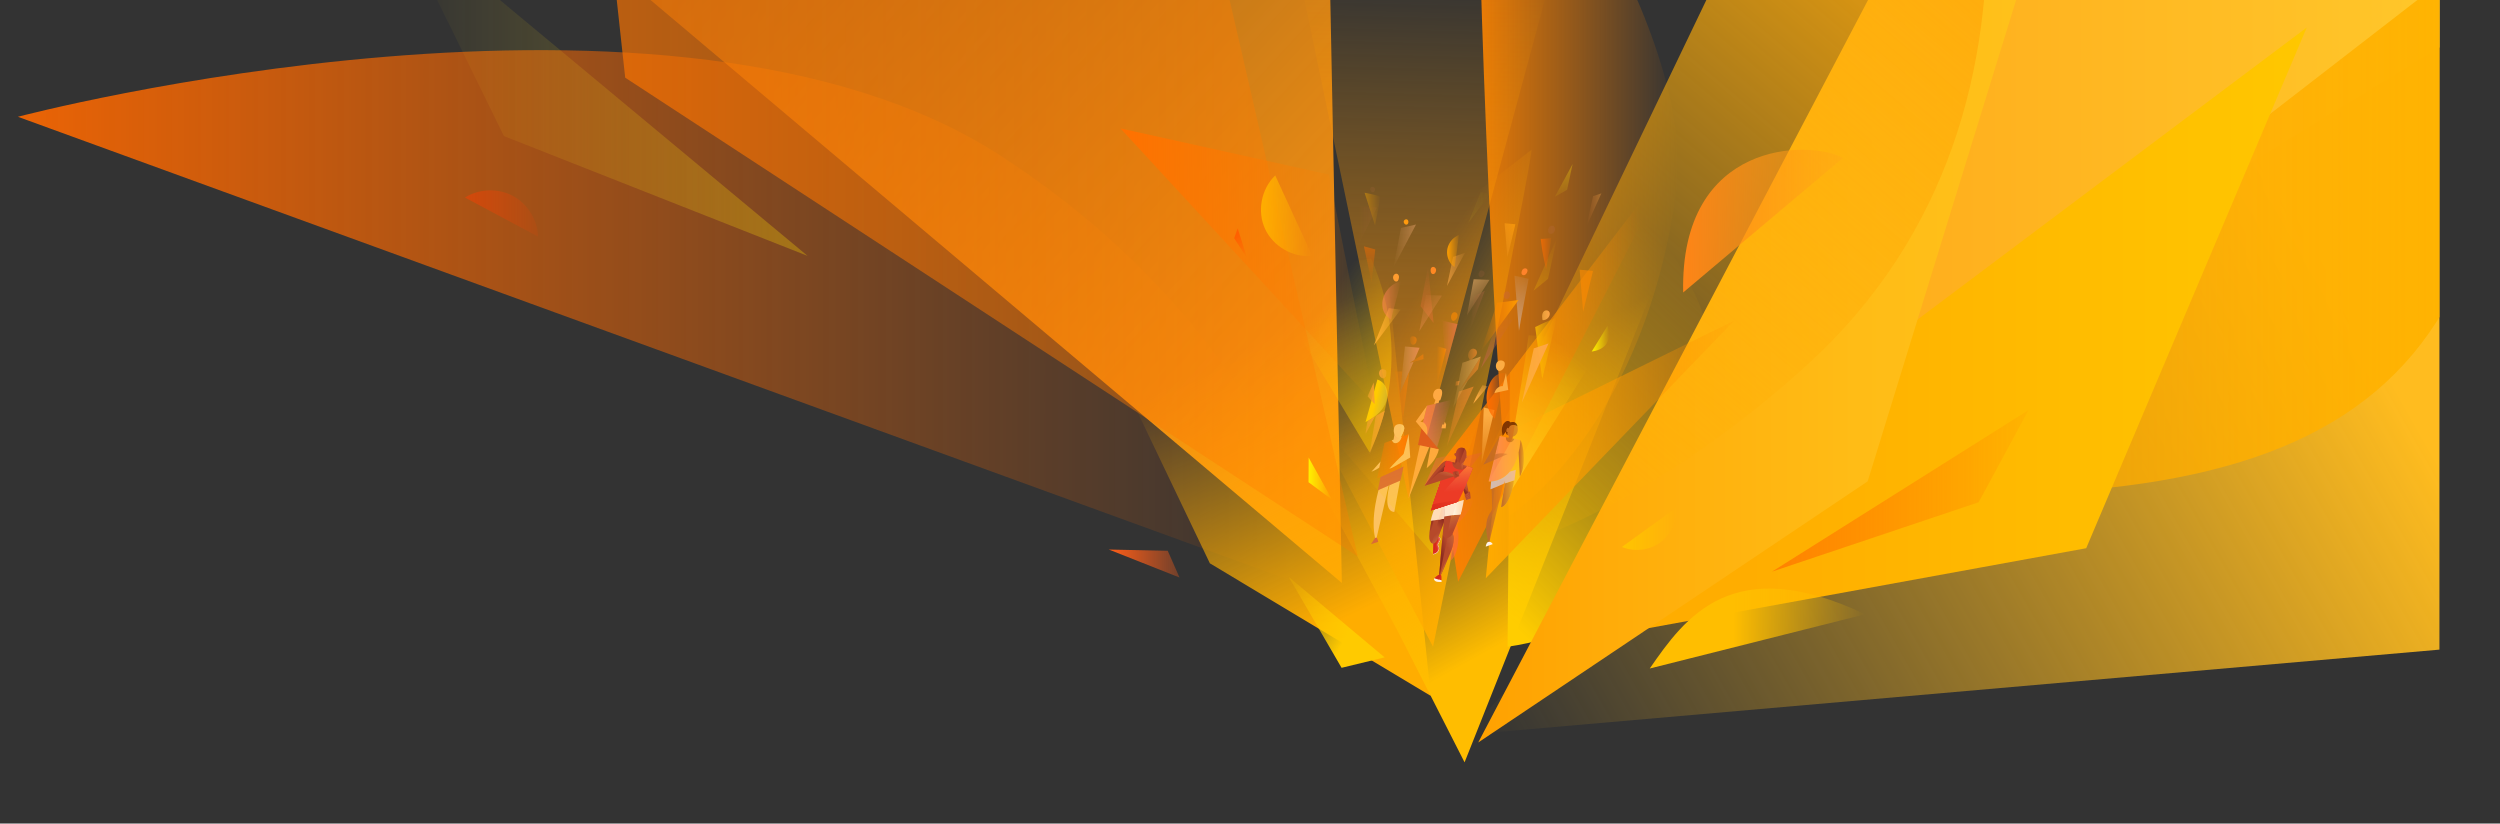<svg stroke-miterlimit="10" style="fill-rule:nonzero;clip-rule:evenodd;stroke-linecap:round;stroke-linejoin:round" viewBox="0 0 6800 2240" xml:space="preserve" xmlns="http://www.w3.org/2000/svg"><rect x="0" y="0" width="6800" height="2240" fill="#333333" stroke="none"/><defs><linearGradient gradientTransform="translate(1301.69 1086.81)" gradientUnits="userSpaceOnUse" id="d" x1="-1778.08" x2="5422.46" y1="-707.02" y2="-707.02"><stop offset="0" stop-color="#ff6d06"/><stop offset=".39" stop-color="#ff8000"/><stop offset=".56" stop-color="#ff8e0c"/><stop offset=".89" stop-color="#ffb22b"/><stop offset="1" stop-color="#ffbf36"/></linearGradient><linearGradient gradientTransform="translate(1301.69 -171.69)" gradientUnits="userSpaceOnUse" id="e" x1="5032.64" x2="2737.51" y1="905.6" y2="2206.81"><stop offset="0" stop-color="#ffbc1f"/><stop offset="1" stop-color="#ffbc1f" stop-opacity="0"/></linearGradient><linearGradient gradientTransform="translate(1301.69 1086.81)" gradientUnits="userSpaceOnUse" id="f" x1="3014.94" x2="5422.46" y1="-1000.02" y2="-1000.02"><stop offset=".23" stop-color="#ffa91a"/><stop offset=".91" stop-color="#ffc529"/><stop offset="1" stop-color="#ffc92b"/></linearGradient><linearGradient gradientTransform="translate(1301.69 1086.81)" gradientUnits="userSpaceOnUse" id="g" x1="3557.92" x2="5517.74" y1="-506.07" y2="-506.07"><stop offset="0" stop-color="#ffa301" stop-opacity=".5"/><stop offset=".39" stop-color="#ffab00" stop-opacity=".7"/><stop offset="1" stop-color="#ffb400"/></linearGradient><linearGradient gradientTransform="translate(1301.69 1086.81)" gradientUnits="userSpaceOnUse" id="h" x1="-1253.03" x2="2312.81" y1="-210.31" y2="-210.31"><stop offset="0" stop-color="#ff6900" stop-opacity=".9"/><stop offset="1" stop-color="#ff6900" stop-opacity="0"/></linearGradient><linearGradient gradientTransform="translate(1301.69 1086.81)" gradientUnits="userSpaceOnUse" id="i" x1="2787.88" x2="168.11" y1="-409.14" y2="-2824.03"><stop offset="0" stop-color="#ff950f"/><stop offset=".99" stop-color="#ff950f" stop-opacity=".1"/></linearGradient><linearGradient gradientTransform="translate(1301.69 1086.81)" gradientUnits="userSpaceOnUse" id="j" x1="2333.38" x2="2774.24" y1="-519.18" y2="393.31"><stop offset=".23" stop-color="#ffb100" stop-opacity="0"/><stop offset="1" stop-color="#ffad00"/></linearGradient><linearGradient gradientTransform="translate(1301.69 1086.81)" gradientUnits="userSpaceOnUse" id="k" x1="2715.47" x2="3262.29" y1="-744.82" y2="-744.82"><stop offset="0" stop-color="#ff8300" stop-opacity=".9"/><stop offset="1" stop-color="#ff8300" stop-opacity="0"/></linearGradient><linearGradient gradientTransform="translate(1301.69 1086.81)" gradientUnits="userSpaceOnUse" id="l" x1="2992.13" x2="4972.63" y1="-177.76" y2="-177.76"><stop offset=".23" stop-color="#ffad00"/><stop offset="1" stop-color="#ffc700"/></linearGradient><linearGradient gradientTransform="translate(1301.69 1086.81)" gradientUnits="userSpaceOnUse" id="m" x1="3220.19" x2="3631.73" y1="-548.56" y2="192.91"><stop offset=".25" stop-color="#ffb500" stop-opacity="0"/><stop offset="1" stop-color="#ffbd00"/></linearGradient><linearGradient gradientTransform="translate(1301.69 1086.81)" gradientUnits="userSpaceOnUse" id="n" x1="2676.64" x2="3398.68" y1="476.71" y2="-256.24"><stop offset="0" stop-color="#ffcd00"/><stop offset="1" stop-color="#ffbe00" stop-opacity="0"/></linearGradient><linearGradient gradientTransform="translate(1301.69 1086.81)" gradientUnits="userSpaceOnUse" id="o" x1="2719.09" x2="4276.46" y1="-229.86" y2="-229.86"><stop offset="0" stop-color="#ffa100"/><stop offset=".23" stop-color="#ffac09"/><stop offset=".66" stop-color="#ffbc16"/><stop offset="1" stop-color="#ffc21b"/></linearGradient><linearGradient gradientTransform="translate(1301.69 1086.81)" gradientUnits="userSpaceOnUse" id="p" x1="226.85" x2="2391.49" y1="-1015.1" y2="-1015.1"><stop offset="0" stop-color="#ff7400" stop-opacity=".69"/><stop offset="1" stop-color="#ff7c00" stop-opacity=".3"/></linearGradient><linearGradient gradientTransform="translate(1301.69 1086.81)" gradientUnits="userSpaceOnUse" id="q" x1="2932.68" x2="2473.35" y1="116.12" y2="-155.23"><stop offset="0" stop-color="#ffae00"/><stop offset="1" stop-color="#ffa400" stop-opacity="0"/></linearGradient><linearGradient gradientTransform="translate(1301.69 1086.81)" gradientUnits="userSpaceOnUse" id="r" x1="2502.02" x2="4018.95" y1="297.51" y2="-1497.31"><stop offset="0" stop-color="#ffb400" stop-opacity="0"/><stop offset=".33" stop-color="#ffb006" stop-opacity=".33"/><stop offset="1" stop-color="#ffaa0d"/></linearGradient><linearGradient gradientTransform="translate(1301.69 1086.81)" gradientUnits="userSpaceOnUse" id="s" x1="2739.61" x2="3415.18" y1="135.74" y2="135.74"><stop offset=".01" stop-color="#fa0"/><stop offset="1" stop-color="#ff8900" stop-opacity=".1"/></linearGradient><linearGradient gradientTransform="translate(1301.69 1086.81)" gradientUnits="userSpaceOnUse" id="t" x1="1745.97" x2="2437.37" y1="-362.64" y2="-362.64"><stop offset="0" stop-color="#ff7100"/><stop offset=".82" stop-color="#ff7d00" stop-opacity=".18"/><stop offset="1" stop-color="#ff8100" stop-opacity="0"/></linearGradient><linearGradient gradientTransform="translate(1301.69 1086.81)" gradientUnits="userSpaceOnUse" id="u" x1="2609.95" x2="3256.35" y1="-83.37" y2="-83.37"><stop offset="0" stop-color="#ff8200"/><stop offset=".85" stop-color="#ff7400" stop-opacity="0"/></linearGradient><linearGradient gradientTransform="translate(1301.69 1086.81)" gradientUnits="userSpaceOnUse" id="v" x1="2540.32" x2="2573.13" y1="86.73" y2="-1160.27"><stop offset="0" stop-color="#ff920b" stop-opacity=".7"/><stop offset=".32" stop-color="#ff9706" stop-opacity=".48"/><stop offset="1" stop-color="#ff9d00" stop-opacity="0"/></linearGradient><linearGradient gradientTransform="translate(1301.69 1086.81)" gradientUnits="userSpaceOnUse" id="w" x1="2758.63" x2="2848.54" y1="-416.03" y2="-459.35"><stop offset="0" stop-color="#ffa834" stop-opacity="0"/><stop offset="1" stop-color="#ff9c00" stop-opacity=".9"/></linearGradient><linearGradient gradientTransform="scale(-1 1) rotate(-22.84 1936.09 65606.63)" gradientUnits="userSpaceOnUse" id="x" x1="21725.7" x2="21714.4" y1="3540.19" y2="3675.58"><stop offset="0" stop-color="#ff7140" stop-opacity="0"/><stop offset="1" stop-color="#ff7140" stop-opacity=".3"/></linearGradient><linearGradient gradientTransform="translate(1301.69 1086.81)" gradientUnits="userSpaceOnUse" id="y" x1="2563.13" x2="2601" y1="-262.6" y2="-222.37"><stop offset="0" stop-color="#e28848" stop-opacity=".1"/><stop offset=".02" stop-color="#e28848" stop-opacity=".11"/><stop offset="1" stop-color="#e28848" stop-opacity=".5"/></linearGradient><linearGradient gradientTransform="translate(1301.69 1086.81)" gradientUnits="userSpaceOnUse" id="z" x1="2533.45" x2="2551.53" y1="-160.52" y2="-160.52"><stop offset="0" stop-color="#e97e0d" stop-opacity=".2"/><stop offset="1" stop-color="#e97e0d" stop-opacity=".8"/></linearGradient><linearGradient gradientTransform="translate(1301.69 1086.81)" gradientUnits="userSpaceOnUse" id="A" x1="2532.79" x2="2570.23" y1="-111.74" y2="-111.74"><stop offset="0" stop-color="#e97e0d" stop-opacity=".2"/><stop offset="1" stop-color="#e97e0d" stop-opacity=".8"/></linearGradient><linearGradient gradientTransform="translate(1301.69 1086.81)" gradientUnits="userSpaceOnUse" id="B" x1="2506.01" x2="2559.63" y1="-80.6" y2="-80.6"><stop offset="0" stop-color="#e0a36a" stop-opacity=".1"/><stop offset="1" stop-color="#e88a4c"/></linearGradient><linearGradient gradientTransform="translate(1301.69 1086.81)" gradientUnits="userSpaceOnUse" id="C" x1="2492.58" x2="2531.54" y1="-11.49" y2="-11.49"><stop offset="0" stop-color="#e97e0d" stop-opacity=".2"/><stop offset="1" stop-color="#e97e0d" stop-opacity=".8"/></linearGradient><linearGradient gradientTransform="translate(1301.69 1086.81)" gradientUnits="userSpaceOnUse" id="D" x1="2858.03" x2="2804.09" y1="-363.16" y2="-203.78"><stop offset="0" stop-color="#d1bbb2" stop-opacity="0"/><stop offset="1" stop-color="#d1bbb2" stop-opacity=".6"/></linearGradient><linearGradient gradientTransform="translate(1301.69 1086.81)" gradientUnits="userSpaceOnUse" id="E" x1="2745.65" x2="2983.62" y1="139.94" y2="-115.49"><stop offset="0" stop-color="#ffc41d"/><stop offset="1" stop-color="#ffc000" stop-opacity="0"/></linearGradient><linearGradient gradientTransform="translate(1301.69 1086.81)" gradientUnits="userSpaceOnUse" id="F" x1="2634.06" x2="2706.75" y1="45.21" y2="45.21"><stop offset="0" stop-color="#e88729" stop-opacity=".3"/><stop offset="1" stop-color="#e88729" stop-opacity=".8"/></linearGradient><linearGradient gradientTransform="translate(1301.69 1086.81)" gradientUnits="userSpaceOnUse" id="G" x1="2669.85" x2="2726.22" y1="-72.62" y2="-72.62"><stop offset="0" stop-color="#e88729" stop-opacity=".3"/><stop offset="1" stop-color="#e88729" stop-opacity=".8"/></linearGradient><linearGradient gradientTransform="translate(1301.69 1086.81)" gradientUnits="userSpaceOnUse" id="H" x1="2691.51" x2="2715.59" y1="-122.37" y2="-122.37"><stop offset="0" stop-color="#e88729" stop-opacity=".3"/><stop offset="1" stop-color="#e88729" stop-opacity=".8"/></linearGradient><linearGradient gradientTransform="translate(1301.69 1086.81)" gradientUnits="userSpaceOnUse" id="I" x1="2656.67" x2="2668.62" y1="-44.47" y2="-44.47"><stop offset="0" stop-color="#e88729" stop-opacity=".3"/><stop offset="1" stop-color="#e88729" stop-opacity=".8"/></linearGradient><linearGradient gradientTransform="translate(1301.69 1086.81)" gradientUnits="userSpaceOnUse" id="J" x1="2650.52" x2="2726.21" y1="-47.33" y2="-47.33"><stop offset="0" stop-color="#ffba5e" stop-opacity=".1"/><stop offset="1" stop-color="#ffba5e" stop-opacity=".6"/></linearGradient><linearGradient gradientTransform="translate(1301.69 1086.81)" gradientUnits="userSpaceOnUse" id="K" x1="2443.98" x2="2529.82" y1="154.43" y2="154.43"><stop offset="0" stop-color="#ff7b00" stop-opacity=".3"/><stop offset="1" stop-color="#ff7b00"/></linearGradient><linearGradient gradientTransform="translate(1301.69 1086.81)" gradientUnits="userSpaceOnUse" id="L" x1="2501.25" x2="2488.12" y1="112.68" y2="91.17"><stop offset=".08" stop-color="#fdc260"/><stop offset=".8" stop-color="#fdb457"/></linearGradient><linearGradient gradientTransform="rotate(9.4 6243.74 10496.3)" gradientUnits="userSpaceOnUse" id="M" x1="2314.72" x2="2342.49" y1="1701.16" y2="1677.18"><stop offset="0" stop-color="#ffce5f" stop-opacity=".9"/><stop offset="1" stop-color="#fdc260"/></linearGradient><linearGradient gradientTransform="translate(1301.69 1086.81)" gradientUnits="userSpaceOnUse" id="N" x1="2477.49" x2="2534.16" y1="140.99" y2="140.99"><stop offset="0" stop-color="#ffce5f" stop-opacity=".9"/><stop offset="1" stop-color="#fdc260"/></linearGradient><linearGradient gradientTransform="translate(1301.69 1086.81)" gradientUnits="userSpaceOnUse" id="O" x1="2564.81" x2="2645.97" y1="65.32" y2="65.32"><stop offset="0" stop-color="#ff7c57" stop-opacity=".8"/><stop offset="1" stop-color="#ff7187" stop-opacity="0"/></linearGradient><linearGradient gradientTransform="translate(1301.69 1086.81)" gradientUnits="userSpaceOnUse" id="P" x1="2767.26" x2="2772.01" y1="-74.02" y2="-201.25"><stop offset="0" stop-color="#c8644c" stop-opacity=".6"/><stop offset="1" stop-color="#c8644c" stop-opacity=".1"/></linearGradient><linearGradient gradientTransform="translate(1301.69 1086.81)" gradientUnits="userSpaceOnUse" id="Q" x1="2726.21" x2="2828.65" y1="-200.66" y2="-200.66"><stop offset="0" stop-color="#ff7c00" stop-opacity="0"/><stop offset="1" stop-color="#ff9c00"/></linearGradient><linearGradient gradientTransform="translate(1301.69 1086.81)" gradientUnits="userSpaceOnUse" id="R" x1="2275.34" x2="2509.09" y1="-220.04" y2="-64.75"><stop offset="0" stop-color="#ffca00" stop-opacity="0"/><stop offset="1" stop-color="#ffca00" stop-opacity=".5"/></linearGradient><linearGradient gradientTransform="translate(1301.69 1086.81)" gradientUnits="userSpaceOnUse" id="S" x1="2605.59" x2="2632.44" y1="-90.75" y2="-90.75"><stop offset="0" stop-color="#ff8a00" stop-opacity="0"/><stop offset="1" stop-color="#ff8a00" stop-opacity=".8"/></linearGradient><linearGradient gradientTransform="translate(1301.69 1086.81)" gradientUnits="userSpaceOnUse" id="T" x1="2620.04" x2="2662.64" y1="-153.54" y2="-153.54"><stop offset="0" stop-color="#f4745a" stop-opacity="0"/><stop offset="1" stop-color="#f4745a" stop-opacity=".6"/></linearGradient><linearGradient gradientTransform="translate(1301.69 1086.81)" gradientUnits="userSpaceOnUse" id="U" x1="2757.07" x2="2741.21" y1="246.89" y2="42.79"><stop offset=".19" stop-color="#fdac42" stop-opacity="0"/><stop offset="1" stop-color="#fdac42"/></linearGradient><linearGradient gradientTransform="translate(1301.69 1086.81)" gradientUnits="userSpaceOnUse" id="V" x1="2741.74" x2="2794.57" y1="-10.03" y2="-10.03"><stop offset="0" stop-color="#ff6d00"/><stop offset="1" stop-color="#ff6d00" stop-opacity=".1"/></linearGradient><linearGradient gradientTransform="translate(1301.69 1086.81)" gradientUnits="userSpaceOnUse" id="W" x1="2740.61" x2="2721.91" y1="-79.6" y2="1.27"><stop offset=".19" stop-color="#fdac42" stop-opacity="0"/><stop offset="1" stop-color="#fdac42"/></linearGradient><linearGradient gradientTransform="translate(1301.69 1086.81)" gradientUnits="userSpaceOnUse" id="X" x1="2782.98" x2="2844.47" y1="92.58" y2="92.58"><stop offset="0" stop-color="#c16a29"/><stop offset="1" stop-color="#c16a29" stop-opacity=".3"/></linearGradient><linearGradient gradientTransform="translate(1301.69 1086.81)" gradientUnits="userSpaceOnUse" id="Y" x1="2828.89" x2="2843.09" y1="159.7" y2="159.7"><stop offset="0" stop-color="#c16a29"/><stop offset="1" stop-color="#c16a29" stop-opacity=".3"/></linearGradient><linearGradient gradientTransform="translate(1301.69 1086.81)" gradientUnits="userSpaceOnUse" id="Z" x1="2781.41" x2="2816.28" y1="256.48" y2="256.48"><stop offset="0" stop-color="#c16a29"/><stop offset="1" stop-color="#c16a29" stop-opacity=".3"/></linearGradient><linearGradient gradientTransform="translate(1301.69 1086.81)" gradientUnits="userSpaceOnUse" id="aa" x1="2740.89" x2="2787.48" y1="311.39" y2="311.39"><stop offset="0" stop-color="#c16a29"/><stop offset="1" stop-color="#c16a29" stop-opacity=".3"/></linearGradient><linearGradient gradientTransform="translate(1301.69 1086.81)" gradientUnits="userSpaceOnUse" id="ab" x1="2747.49" x2="2833.93" y1="160.85" y2="160.85"><stop offset="0" stop-color="#ff9055"/><stop offset="1" stop-color="#ff9055" stop-opacity=".3"/></linearGradient><linearGradient gradientTransform="translate(1301.69 1086.81)" gradientUnits="userSpaceOnUse" id="ac" x1="2732.87" x2="2799.11" y1="138.2" y2="138.2"><stop offset="0" stop-color="#c16a29"/><stop offset="1" stop-color="#c16a29" stop-opacity=".3"/></linearGradient><linearGradient gradientTransform="translate(1301.69 1086.81)" gradientUnits="userSpaceOnUse" id="ad" x1="2752.24" x2="2821.31" y1="217.51" y2="217.51"><stop offset="0" stop-color="#d1bbb2"/><stop offset=".33" stop-color="#d6bbad" stop-opacity=".97"/><stop offset=".72" stop-color="#e4bb9f" stop-opacity=".93"/><stop offset="1" stop-color="#f3bb91" stop-opacity=".9"/></linearGradient><linearGradient gradientTransform="translate(1301.69 1086.81)" gradientUnits="userSpaceOnUse" id="ae" x1="2874.02" x2="2933.2" y1="-139.96" y2="-139.96"><stop offset="0" stop-color="#ffbd00" stop-opacity=".8"/><stop offset="1" stop-color="#ffbd00" stop-opacity="0"/></linearGradient><linearGradient gradientTransform="translate(1301.69 1086.81)" gradientUnits="userSpaceOnUse" id="af" x1="2892.9" x2="2913.73" y1="-229.28" y2="-229.28"><stop offset="0" stop-color="#ffb146" stop-opacity=".7"/><stop offset=".55" stop-color="#ffac46" stop-opacity=".87"/><stop offset="1" stop-color="#ffa346"/></linearGradient><linearGradient gradientTransform="translate(1301.69 1086.81)" gradientUnits="userSpaceOnUse" id="ag" x1="2837.67" x2="2910.36" y1="-72.1" y2="-72.1"><stop offset="0" stop-color="#ffb146" stop-opacity=".7"/><stop offset=".55" stop-color="#ffac46" stop-opacity=".87"/><stop offset="1" stop-color="#ffa346"/></linearGradient><linearGradient gradientTransform="translate(1301.69 1086.81)" gradientUnits="userSpaceOnUse" id="ah" x1="2908.48" x2="2896.59" y1="-453.77" y2="-311.04"><stop offset="0" stop-color="#ffca00" stop-opacity="0"/><stop offset="1" stop-color="#ffca00" stop-opacity=".3"/></linearGradient><linearGradient gradientTransform="translate(1301.69 1086.81)" gradientUnits="userSpaceOnUse" id="ai" x1="2908.91" x2="2927.68" y1="-461.82" y2="-461.82"><stop offset="0" stop-color="#b76944" stop-opacity=".3"/><stop offset="1" stop-color="#b76944" stop-opacity=".4"/></linearGradient><linearGradient gradientTransform="translate(1301.69 1086.81)" gradientUnits="userSpaceOnUse" id="aj" x1="2889.13" x2="2918.33" y1="-397.13" y2="-397.13"><stop offset="0" stop-color="#ff6d00"/><stop offset="1" stop-color="#ff6d00" stop-opacity=".1"/></linearGradient><linearGradient gradientTransform="translate(1301.69 1086.81)" gradientUnits="userSpaceOnUse" id="ak" x1="2692.61" x2="2730.48" y1="-305.36" y2="-265.12"><stop offset="0" stop-color="#ffbb6b" stop-opacity=".5"/><stop offset=".4" stop-color="#ffb66b" stop-opacity=".34"/><stop offset=".88" stop-color="#ffa86b" stop-opacity=".15"/><stop offset="1" stop-color="#ffa36b" stop-opacity=".1"/></linearGradient><linearGradient gradientTransform="translate(1301.69 1086.81)" gradientUnits="userSpaceOnUse" id="al" x1="2697.07" x2="2737.05" y1="-243.23" y2="-243.23"><stop offset="0" stop-color="#b76944" stop-opacity="0"/><stop offset="1" stop-color="#b76944" stop-opacity=".6"/></linearGradient><linearGradient gradientTransform="translate(1301.69 1086.81)" gradientUnits="userSpaceOnUse" id="am" x1="2634.06" x2="2683.11" y1="-353.89" y2="-353.89"><stop offset="0" stop-color="#ffaa47" stop-opacity=".6"/><stop offset="1" stop-color="#ffaa47" stop-opacity=".1"/></linearGradient><linearGradient gradientTransform="translate(1301.69 1086.81)" gradientUnits="userSpaceOnUse" id="an" x1="2634.4" x2="2666.64" y1="-404.18" y2="-404.18"><stop offset="0" stop-color="#ff9e00"/><stop offset="1" stop-color="#ff9e00" stop-opacity=".1"/></linearGradient><linearGradient gradientTransform="translate(1301.69 1086.81)" gradientUnits="userSpaceOnUse" id="ao" x1="2423.9" x2="2422.9" y1="-442.29" y2="-340.79"><stop offset="0" stop-color="#ff6d00" stop-opacity=".6"/><stop offset="1" stop-color="#ff6d00" stop-opacity=".1"/></linearGradient><linearGradient gradientTransform="translate(1301.69 1086.81)" gradientUnits="userSpaceOnUse" id="ap" x1="2487.34" x2="2549.84" y1="-416.82" y2="-416.82"><stop offset="0" stop-color="#e6a169" stop-opacity="0"/><stop offset="1" stop-color="#e6a169" stop-opacity=".5"/></linearGradient><linearGradient gradientTransform="translate(1301.69 1086.81)" gradientUnits="userSpaceOnUse" id="aq" x1="2425.19" x2="2438.3" y1="-571.24" y2="-571.24"><stop offset="0" stop-color="#b76944" stop-opacity=".3"/><stop offset="1" stop-color="#b76944" stop-opacity=".4"/></linearGradient><linearGradient gradientTransform="translate(1301.69 1086.81)" gradientUnits="userSpaceOnUse" id="ar" x1="2393.66" x2="2443.67" y1="-473.74" y2="-473.74"><stop offset="0" stop-color="#b76944" stop-opacity="0"/><stop offset="1" stop-color="#b76944" stop-opacity=".4"/></linearGradient><linearGradient gradientTransform="translate(1301.69 1086.81)" gradientUnits="userSpaceOnUse" id="as" x1="2409.97" x2="2453.54" y1="-518.15" y2="-518.15"><stop offset="0" stop-color="#ffae00"/><stop offset="1" stop-color="#ffa400" stop-opacity="0"/></linearGradient><linearGradient gradientTransform="translate(1301.69 1086.81)" gradientUnits="userSpaceOnUse" id="at" x1="2435.11" x2="2508.04" y1="-197.93" y2="-197.93"><stop offset="0" stop-color="#ffb02f"/><stop offset=".99" stop-color="#ffb02f" stop-opacity=".1"/></linearGradient><linearGradient gradientTransform="translate(1301.69 1086.81)" gradientUnits="userSpaceOnUse" id="au" x1="2458.22" x2="2509.15" y1="-269.1" y2="-269.1"><stop offset="0" stop-color="#ff8357" stop-opacity=".6"/><stop offset="1" stop-color="#ff8357" stop-opacity="0"/></linearGradient><linearGradient gradientTransform="matrix(-1 0 0 1 25400.7 1086.81)" gradientUnits="userSpaceOnUse" id="av" x1="21629.7" x2="21649.6" y1="-70.1" y2="-70.1"><stop offset="0" stop-color="#f6a82d" stop-opacity=".5"/><stop offset="1" stop-color="#f69f2d"/></linearGradient><linearGradient gradientTransform="translate(1301.69 1086.81)" gradientUnits="userSpaceOnUse" id="aw" x1="2423.6" x2="2464.82" y1="89.15" y2="89.15"><stop offset="0" stop-color="#f6a82d" stop-opacity=".5"/><stop offset="1" stop-color="#f69f2d"/></linearGradient><linearGradient gradientTransform="scale(-1 1) rotate(-13.79 3805.84 107507.42)" gradientUnits="userSpaceOnUse" id="ax" x1="21813.1" x2="21854.9" y1="2359.58" y2="2359.58"><stop offset="0" stop-color="#ffe847" stop-opacity=".3"/><stop offset=".05" stop-color="#ffe541" stop-opacity=".35"/><stop offset=".34" stop-color="#ffd71d" stop-opacity=".62"/><stop offset=".57" stop-color="#ffce08" stop-opacity=".85"/><stop offset=".72" stop-color="#ffcb00"/></linearGradient><linearGradient gradientTransform="translate(1301.69 1086.81)" gradientUnits="userSpaceOnUse" id="ay" x1="2412.56" x2="2438.33" y1="68.85" y2="68.85"><stop offset="0" stop-color="#f6a82d" stop-opacity=".5"/><stop offset="1" stop-color="#f69f2d"/></linearGradient><linearGradient gradientTransform="translate(1301.69 1086.81)" gradientUnits="userSpaceOnUse" id="az" x1="2418.05" x2="2437.36" y1="-17.08" y2="-17.08"><stop offset="0" stop-color="#f6a82d" stop-opacity=".5"/><stop offset="1" stop-color="#f69f2d"/></linearGradient><linearGradient gradientTransform="translate(1301.69 1086.81)" gradientUnits="userSpaceOnUse" id="aA" x1="2692.05" x2="2752.04" y1="-522.02" y2="-522.02"><stop offset="0" stop-color="#fae90e" stop-opacity=".1"/><stop offset="1" stop-color="#fae90e" stop-opacity="0"/></linearGradient><linearGradient gradientTransform="translate(1301.69 1086.81)" gradientUnits="userSpaceOnUse" id="aB" x1="3013.11" x2="3054.03" y1="-515.5" y2="-515.5"><stop offset="0" stop-color="#ff8b40" stop-opacity="0"/><stop offset="1" stop-color="#ffac49" stop-opacity=".5"/></linearGradient><linearGradient gradientTransform="translate(1301.69 1086.81)" gradientUnits="userSpaceOnUse" id="aC" x1="2956.21" x2="2948.8" y1="-649.72" y2="-560.78"><stop offset="0" stop-color="#fad60e" stop-opacity=".4"/><stop offset=".46" stop-color="#fadb0e" stop-opacity=".26"/><stop offset="1" stop-color="#fae90e" stop-opacity=".1"/></linearGradient><linearGradient gradientTransform="translate(1301.69 1086.81)" gradientUnits="userSpaceOnUse" id="aD" x1="1714.34" x2="1906.57" y1="445.99" y2="445.99"><stop offset="0" stop-color="#ff5e18"/><stop offset="1" stop-color="#ff5e18" stop-opacity=".3"/></linearGradient><linearGradient gradientTransform="translate(1301.69 1086.81)" gradientUnits="userSpaceOnUse" id="aE" x1="-37.02" x2="161.85" y1="-506.07" y2="-506.07"><stop offset="0" stop-color="#ff3d00" stop-opacity=".47"/><stop offset="1" stop-color="#ff3d00" stop-opacity=".1"/></linearGradient><linearGradient gradientTransform="translate(1301.69 1086.81)" gradientUnits="userSpaceOnUse" id="aF" x1="3109.96" x2="3257.6" y1="351.79" y2="351.79"><stop offset="0" stop-color="#ffc500"/><stop offset="1" stop-color="#ffc500" stop-opacity="0"/></linearGradient><linearGradient gradientTransform="translate(1301.69 1086.81)" gradientUnits="userSpaceOnUse" id="aG" x1="3276.38" x2="3710.71" y1="-485.38" y2="-485.38"><stop offset="0" stop-color="#ff8517"/><stop offset="1" stop-color="#ffa318" stop-opacity=".3"/></linearGradient><linearGradient gradientTransform="translate(1301.69 1086.81)" gradientUnits="userSpaceOnUse" id="aH" x1="2257.54" x2="2321.78" y1="215.13" y2="215.13"><stop offset="0" stop-color="#fff100"/><stop offset="1" stop-color="#fff100" stop-opacity="0"/></linearGradient><linearGradient gradientTransform="rotate(20.5 8802.28 5552.51)" gradientUnits="userSpaceOnUse" id="aI" x1="1985.68" x2="2044.64" y1="2860.69" y2="2885.25"><stop offset="0" stop-color="#ff6000"/><stop offset="1" stop-color="#ff6000" stop-opacity="0"/></linearGradient><linearGradient gradientTransform="rotate(.65 -83809.12 116653.48)" gradientUnits="userSpaceOnUse" id="aJ" x1="2107.41" x2="2248.31" y1="-396.3" y2="-396.3"><stop offset="0" stop-color="#ffae00"/><stop offset="1" stop-color="#ffb700" stop-opacity="0"/></linearGradient><linearGradient gradientTransform="translate(1301.69 1086.81)" gradientUnits="userSpaceOnUse" id="aK" x1="2356.09" x2="2189.36" y1="651.99" y2="557.18"><stop offset="0" stop-color="#ffca00"/><stop offset="1" stop-color="#ffca00" stop-opacity=".2"/></linearGradient><linearGradient gradientTransform="translate(1301.69 1086.81)" gradientUnits="userSpaceOnUse" id="aL" x1="3185.62" x2="3771.44" y1="622.8" y2="622.8"><stop offset=".39" stop-color="#ffbe00"/><stop offset="1" stop-color="#ffbe00" stop-opacity="0"/></linearGradient><linearGradient gradientTransform="translate(1301.69 1086.81)" gradientUnits="userSpaceOnUse" id="aM" x1="3518.11" x2="4215.77" y1="248.4" y2="248.4"><stop offset="0" stop-color="#ff7d00" stop-opacity=".9"/><stop offset="1" stop-color="#ff7d00" stop-opacity=".1"/></linearGradient><linearGradient gradientTransform="translate(1301.69 1086.81)" gradientUnits="userSpaceOnUse" id="aN" x1="3027.7" x2="3075.19" y1="-165.57" y2="-165.57"><stop offset="0" stop-color="#fff100"/><stop offset="1" stop-color="#fff100" stop-opacity="0"/></linearGradient><linearGradient gradientTransform="translate(1301.69 1086.81)" gradientUnits="userSpaceOnUse" id="aO" x1="2645.75" x2="2685.79" y1="385.05" y2="232.22"><stop offset="0" stop-color="#ff6843" stop-opacity=".6"/><stop offset=".82" stop-color="#ff6843" stop-opacity="0"/></linearGradient><linearGradient gradientTransform="translate(1301.69 1086.81)" gradientUnits="userSpaceOnUse" id="aP" x1="2632.03" x2="2730.6" y1="166.75" y2="166.75"><stop offset="0" stop-color="#ed5d38" stop-opacity=".6"/><stop offset=".82" stop-color="#ed5d38" stop-opacity=".3"/></linearGradient><linearGradient gradientTransform="translate(1301.69 1086.81)" gradientUnits="userSpaceOnUse" id="aQ" x1="2739.27" x2="2620.92" y1="390.25" y2="3.41"><stop offset="0" stop-color="#ffe400" stop-opacity=".3"/><stop offset=".18" stop-color="#ffdf00" stop-opacity=".25"/><stop offset=".39" stop-color="#ffd100" stop-opacity=".18"/><stop offset=".61" stop-color="#ffb900" stop-opacity=".12"/><stop offset=".84" stop-color="#ff9800" stop-opacity=".05"/><stop offset="1" stop-color="#ff7e00" stop-opacity="0"/></linearGradient><linearGradient gradientTransform="translate(1301.69 1086.81)" gradientUnits="userSpaceOnUse" id="aR" x1="2573.19" x2="2685.56" y1="187.84" y2="187.84"><stop offset="0" stop-color="#ff6843" stop-opacity=".6"/><stop offset=".82" stop-color="#ff6843" stop-opacity="0"/></linearGradient><linearGradient gradientTransform="translate(1301.69 1086.81)" gradientUnits="userSpaceOnUse" id="aS" x1="2596.14" x2="2605.2" y1="396.92" y2="396.92"><stop offset="0" stop-color="#ca2717" stop-opacity="0"/><stop offset="1" stop-color="#ca2717"/></linearGradient><linearGradient gradientTransform="translate(1301.69 1086.81)" gradientUnits="userSpaceOnUse" id="aT" x1="2600.62" x2="2611.7" y1="396.89" y2="394.67"><stop offset=".2" stop-color="#ec614c" stop-opacity="0"/><stop offset="1" stop-color="#ec614c"/></linearGradient><linearGradient gradientTransform="translate(1301.69 1086.81)" gradientUnits="userSpaceOnUse" id="aU" x1="2602.5" x2="2627" y1="349.9" y2="328.15"><stop offset=".2" stop-color="#8d2a1f" stop-opacity="0"/><stop offset="1" stop-color="#8d2a1f"/></linearGradient><linearGradient gradientTransform="translate(1301.69 1086.81)" gradientUnits="userSpaceOnUse" id="aV" x1="2601.56" x2="2585.58" y1="349.7" y2="340.36"><stop offset=".3" stop-color="#8d2a1f" stop-opacity="0"/><stop offset="1" stop-color="#8d2a1f"/></linearGradient><linearGradient gradientTransform="translate(1301.69 1086.81)" gradientUnits="userSpaceOnUse" id="aW" x1="2620.86" x2="2603.51" y1="381.79" y2="361.55"><stop offset="0" stop-color="#cf6e27"/><stop offset=".85" stop-color="#c8644c" stop-opacity="0"/></linearGradient><linearGradient gradientTransform="translate(1301.69 1086.81)" gradientUnits="userSpaceOnUse" id="aX" x1="2611.08" x2="2641.22" y1="305.62" y2="305.62"><stop offset="0" stop-color="#ffd2a8"/><stop offset=".29" stop-color="#fdd3b1"/><stop offset=".75" stop-color="#f8d7c8"/><stop offset="1" stop-color="#f4dad7"/></linearGradient><linearGradient gradientTransform="translate(1301.69 1086.81)" gradientUnits="userSpaceOnUse" id="aY" x1="2667.51" x2="2630.56" y1="392.34" y2="407.42"><stop offset="0" stop-color="#cf6e27"/><stop offset=".85" stop-color="#c8644c" stop-opacity="0"/></linearGradient><linearGradient gradientTransform="translate(1301.69 1086.81)" gradientUnits="userSpaceOnUse" id="aZ" x1="2651.04" x2="2650.69" y1="362.12" y2="362.26"><stop offset="0" stop-color="#c8644c"/><stop offset="1" stop-color="#c8644c" stop-opacity="0"/></linearGradient><linearGradient gradientTransform="translate(1301.69 1086.81)" gradientUnits="userSpaceOnUse" id="ba" x1="2662.63" x2="2619.46" y1="414.99" y2="426.25"><stop offset=".45" stop-color="#8d2a1f" stop-opacity="0"/><stop offset="1" stop-color="#8d2a1f"/></linearGradient><linearGradient gradientTransform="translate(1301.69 1086.81)" gradientUnits="userSpaceOnUse" id="bb" x1="2644.32" x2="2663.56" y1="312.51" y2="355.77"><stop offset="0" stop-color="#cf6e27"/><stop offset=".85" stop-color="#c8644c" stop-opacity="0"/></linearGradient><linearGradient gradientTransform="translate(1301.69 1086.81)" gradientUnits="userSpaceOnUse" id="bc" x1="2614" x2="2642.17" y1="448.43" y2="440.52"><stop offset="0" stop-color="#cf6e27"/><stop offset=".85" stop-color="#c8644c" stop-opacity="0"/></linearGradient><linearGradient gradientTransform="translate(1301.69 1086.81)" gradientUnits="userSpaceOnUse" id="bd" x1="2650.64" x2="2679.89" y1="293.62" y2="293.62"><stop offset="0" stop-color="#fff5e0"/><stop offset=".35" stop-color="#ffe7ca"/><stop offset=".71" stop-color="#ffddba"/><stop offset="1" stop-color="#ffdab5"/></linearGradient><linearGradient gradientTransform="translate(1301.69 1086.81)" gradientUnits="userSpaceOnUse" id="be" x1="2599.02" x2="2616.08" y1="482.89" y2="482.89"><stop offset="0" stop-color="#ca2717" stop-opacity="0"/><stop offset="1" stop-color="#ca2717"/></linearGradient><linearGradient gradientTransform="translate(1301.69 1086.81)" gradientUnits="userSpaceOnUse" id="bf" x1="2645.49" x2="2655.21" y1="173.72" y2="164.25"><stop offset="0" stop-color="#8d2a1f" stop-opacity="0"/><stop offset="1" stop-color="#8d2a1f"/></linearGradient><linearGradient gradientTransform="translate(1301.69 1086.81)" gradientUnits="userSpaceOnUse" id="bg" x1="2707.47" x2="2674.24" y1="173.23" y2="181.79"><stop offset=".44" stop-color="#e8772b"/><stop offset=".95" stop-color="#c8644c" stop-opacity="0"/></linearGradient><linearGradient gradientTransform="translate(1301.69 1086.81)" gradientUnits="userSpaceOnUse" id="bh" x1="2600.2" x2="2610.86" y1="202.33" y2="210.98"><stop offset="0" stop-color="#8d2a1f" stop-opacity="0"/><stop offset="1" stop-color="#8d2a1f"/></linearGradient><linearGradient gradientTransform="translate(1301.69 1086.81)" gradientUnits="userSpaceOnUse" id="bi" x1="2680.78" x2="2694.5" y1="226.03" y2="239.03"><stop offset="0" stop-color="#c8644c"/><stop offset="1" stop-color="#c8644c" stop-opacity="0"/></linearGradient><linearGradient gradientTransform="translate(1301.69 1086.81)" gradientUnits="userSpaceOnUse" id="bj" x1="2688.8" x2="2680.15" y1="240.17" y2="249.25"><stop offset="0" stop-color="#8d2a1f" stop-opacity="0"/><stop offset="1" stop-color="#8d2a1f"/></linearGradient><linearGradient gradientTransform="translate(1301.69 1086.81)" gradientUnits="userSpaceOnUse" id="bk" x1="2683.09" x2="2697.08" y1="256.05" y2="256.05"><stop offset="0" stop-color="#c8644c"/><stop offset="1" stop-color="#c8644c" stop-opacity="0"/></linearGradient><linearGradient gradientTransform="translate(1301.69 1086.81)" gradientUnits="userSpaceOnUse" id="bl" x1="2684.45" x2="2697.54" y1="260.82" y2="260.82"><stop offset="0" stop-color="#c8644c"/><stop offset="1" stop-color="#c8644c" stop-opacity="0"/></linearGradient><linearGradient gradientTransform="translate(1301.69 1086.81)" gradientUnits="userSpaceOnUse" id="bm" x1="2685.5" x2="2698" y1="265.24" y2="265.24"><stop offset="0" stop-color="#c8644c"/><stop offset="1" stop-color="#c8644c" stop-opacity="0"/></linearGradient><linearGradient gradientTransform="translate(1301.69 1086.81)" gradientUnits="userSpaceOnUse" id="bn" x1="2686.4" x2="2698.52" y1="269.09" y2="269.09"><stop offset="0" stop-color="#c8644c"/><stop offset="1" stop-color="#c8644c" stop-opacity="0"/></linearGradient><linearGradient gradientTransform="translate(1301.69 1086.81)" gradientUnits="userSpaceOnUse" id="bo" x1="2631.39" x2="2600.03" y1="258.3" y2="218.98"><stop offset="0" stop-color="#de2e1e" stop-opacity="0"/><stop offset="1" stop-color="#de2e1e"/></linearGradient><linearGradient gradientTransform="translate(1301.69 1086.81)" gradientUnits="userSpaceOnUse" id="bp" x1="2652.28" x2="2648.49" y1="269.35" y2="178.2"><stop offset=".2" stop-color="#ec614c" stop-opacity="0"/><stop offset="1" stop-color="#ff802f"/></linearGradient><linearGradient gradientTransform="translate(1301.69 1086.81)" gradientUnits="userSpaceOnUse" id="bq" x1="2646.04" x2="2615.65" y1="257.19" y2="303.4"><stop offset="0" stop-color="#de2e1e" stop-opacity="0"/><stop offset="1" stop-color="#de2e1e"/></linearGradient><linearGradient gradientTransform="translate(1301.69 1086.81)" gradientUnits="userSpaceOnUse" id="br" x1="2638.45" x2="2631.38" y1="192.85" y2="213.53"><stop offset="0" stop-color="#cf6e27"/><stop offset=".85" stop-color="#c8644c" stop-opacity="0"/></linearGradient><linearGradient gradientTransform="translate(1301.69 1086.81)" gradientUnits="userSpaceOnUse" id="bs" x1="2666.74" x2="2656.77" y1="192.71" y2="201.68"><stop offset="0" stop-color="#cf6e27"/><stop offset=".85" stop-color="#c8644c" stop-opacity="0"/></linearGradient><linearGradient gradientTransform="translate(1301.69 1086.81)" gradientUnits="userSpaceOnUse" id="bt" x1="2662.77" x2="2660.75" y1="208.61" y2="204.88"><stop offset="0" stop-color="#8d2a1f" stop-opacity="0"/><stop offset="1" stop-color="#8d2a1f"/></linearGradient><linearGradient gradientTransform="translate(1301.69 1086.81)" gradientUnits="userSpaceOnUse" id="bu" x1="2661.93" x2="2660.33" y1="204.7" y2="201.44"><stop offset="0" stop-color="#8d2a1f" stop-opacity="0"/><stop offset="1" stop-color="#8d2a1f"/></linearGradient><linearGradient gradientTransform="translate(1301.69 1086.81)" gradientUnits="userSpaceOnUse" id="bv" x1="2661.03" x2="2659.42" y1="200.95" y2="197.39"><stop offset="0" stop-color="#8d2a1f" stop-opacity="0"/><stop offset="1" stop-color="#8d2a1f"/></linearGradient><linearGradient gradientTransform="translate(1301.69 1086.81)" gradientUnits="userSpaceOnUse" id="bw" x1="2660.44" x2="2659.07" y1="198.29" y2="194.27"><stop offset="0" stop-color="#8d2a1f" stop-opacity="0"/><stop offset="1" stop-color="#8d2a1f"/></linearGradient><linearGradient gradientTransform="rotate(9.63 6540.83 10368.55)" gradientUnits="userSpaceOnUse" id="bx" x1="2509.61" x2="2489.04" y1="1788.91" y2="1803.94"><stop offset=".44" stop-color="#e8772b"/><stop offset=".95" stop-color="#c8644c" stop-opacity="0"/></linearGradient><linearGradient gradientTransform="translate(1301.69 1086.81)" gradientUnits="userSpaceOnUse" id="by" x1="2653.91" x2="2666.57" y1="170.92" y2="169.86"><stop offset="0" stop-color="#8d2a1f" stop-opacity="0"/><stop offset="1" stop-color="#8d2a1f"/></linearGradient><linearGradient gradientTransform="translate(1301.69 1086.81)" gradientUnits="userSpaceOnUse" id="bz" x1="2694.21" x2="2668.43" y1="174.77" y2="180.53"><stop offset=".44" stop-color="#e8772b"/><stop offset=".95" stop-color="#c8644c" stop-opacity="0"/></linearGradient><linearGradient gradientTransform="translate(1301.69 1086.81)" gradientUnits="userSpaceOnUse" id="bA" x1="2657.79" x2="2688.62" y1="151.45" y2="151.45"><stop offset=".04" stop-color="#8d2a1f" stop-opacity="0"/><stop offset="1" stop-color="#8d2a1f"/></linearGradient><linearGradient gradientTransform="translate(1301.69 1086.81)" gradientUnits="userSpaceOnUse" id="bB" x1="-229.91" x2="894.93" y1="-858.53" y2="-858.53"><stop offset="0" stop-color="#ffde1f" stop-opacity="0"/><stop offset=".35" stop-color="#ffde1a" stop-opacity=".1"/><stop offset=".76" stop-color="#ffde0c" stop-opacity=".23"/><stop offset="1" stop-color="#ffde00" stop-opacity=".3"/></linearGradient></defs><clipPath id="a"><path d="M0 0h6800v2240H0z"/></clipPath><g clip-path="url(#a)"><clipPath id="b"><path d="M-452.42 0H6639.8v2129.8h-7092.2V0Z"/></clipPath><g clip-path="url(#b)"><clipPath id="c"><path d="M-364.75-1370.2h7000.01v3500h-7000v-3500Z"/></clipPath><g clip-path="url(#c)"><path d="M3983.01 1998.84 6836.82-989.27l287.69 2713.49-3141.5 274.62Z" fill="url(#e)"/><path d="M6724.15 74.88V-1370.2l-921.6 5.27c-397.97 678.32-1485.92 2908.72-1485.92 2908.72" fill="url(#f)"/><path d="M4859.61 1327.24c1444.23 101.52 2023.98-180.31 1954.23-1511.83" fill="url(#g)"/><path d="M3614.5 1616.64s-106.63-683.67-894.28-1194C1831.58-153.12 48.66 317.65 48.66 317.65L3614.5 1616.64Z" fill="url(#h)"/><path d="m144.56-1370.2 3505.3 2955.95-58.51-2955.95" fill="url(#i)"/><path d="m3290.84 1532.22 600.67 360.49-320.93-3135.58-1159.33 937.18 879.59 1837.91Z" fill="url(#j)"/><path d="M4017.28-719.79c-2.66 558.61 39.36 1582.66 86.94 2123.57 44.3-28.81 370.41-271.69 454.56-877.67 67.32-484.85-541.5-1245.9-541.5-1245.9Z" fill="url(#k)"/><path d="m4293.82 1743.24 1380.65-252.08L6274.32 74.88 4316.63 1543.79" fill="url(#l)"/><path d="m2773.72-187.86 1028.61 1905.5 181.3 355.92 1160.3-2919.63" fill="url(#m)"/><path d="M4100.6 1759.19c596.39-85.96 754.5-829.22 340.31-1182.72l-333.72 437.74-6.59 744.98" fill="url(#n)"/><path d="m4020.78 2019.59 1059.28-710.32L5578.15-305.7l-433.8 185.13" fill="url(#o)"/><path d="m1700.53 211.29 1992.65 1302.34L3029.1-1370.2H1528.54l171.99 1581.49Z" fill="url(#p)"/><path d="m3470.68 945.75 427.16 813.44s266.77-1299.02 267.87-1351.87" fill="url(#q)"/><path d="M3899.09 1544.93c371.37-62.84 737.16-300.21 1012.35-548.79 792.76-716.09 435.32-1866.87 254.74-2167.64 0 0-225.72 548.71-378.88 867.52l-888.21 1848.91Z" fill="url(#r)"/><path d="m4079.01 1186.05-37.71 386.9 675.57-700.78" fill="url(#s)"/><path d="m3614.5 474.8-566.84-125.55 691.4 749.86" fill="url(#t)"/><path d="M3911.64 1269.35c14.54 47.57 54.36 313.13 54.36 313.13l592.04-1158.06" fill="url(#u)"/><path d="m3470.68-371.07 823.14 30.51-421.59 1562.17-14.02 53.99-27.03 80.89" fill="url(#v)"/><path d="m4092.5 607.18 29.37 2.85-21.75 89.68" fill="url(#w)"/><path d="m3899.34 878.67-35.42-45.88 20.36-107.12" fill="url(#x)"/><path d="m3922.02 803.91-43.19-1.74-18.26 98.61" fill="url(#y)"/><path d="M3903 743.1c2.45-2.75 3.51-7.18 3.09-9.86-.83-5.28-7.67-10.35-12.81-4.9-3.66 3.88-2.52 18.32 5.58 17.13a6.86 6.86 0 0 0 4.14-2.37Z" fill="#f82"/><path d="M3847.7 936.36c5.18-3.28 7.6-13.51 3.31-18.32a10.29 10.29 0 0 0-5.97-3.1c-2.85-.49-6.08.08-8.01 2.24-2.05 2.3-2.15 5.74-1.63 8.78 1.09 6.37 4.38 15.41 12.3 10.4Z" fill="url(#z)"/><path d="m3871.92 976.76-.54-13.61-36.9 23.85 37.44-10.24Z" fill="url(#A)"/><path d="m3834.48 987 12.65-8.17 14.19-32.86-39.91-3.63-13.71 127.76 37.12-85.92-10.34 2.82Z" fill="url(#B)"/><path d="m3807.7 1070.1 6.4-59.68-19.83.18 21.77 129.64 17.19-129.24-25.53 59.1Z" fill="url(#C)"/><path d="m4119.37 749.84 38.51 8.61s-21.15 108.55-26.27 141.28" fill="url(#D)"/><path d="M4153.11 742c1.91-3.91 3.34-9.1-1.71-11.49-3.18-1.5-7.21-.32-9.58 2.28-3.01 3.32-5.35 11.55-1 14.62 2.08 1.47 5.01 1.37 7.26.18 2.25-1.19 3.91-3.3 5.03-5.59Z" fill="#ff832a"/><path d="M4366.43 924.96c-47.56-3.67-160.99-9.36-208.55-13.03-12.57 91.25-43.06 275.68-43.06 275.68l-1.2 5.06-64.44 116.35s2.92.38 6.71.23c3.78-.14 38.29-4.56 38.29-4.56s.85 1.44-.67 10.01c-4.34 24.47-11.68 65.73-10.32 65.04 0 0 8.22-1.33 15.59-13.17 9.47-15.21 14.87-37.04 14.87-37.04l252.78-404.57Z" fill="url(#E)"/><path d="m3968.27 1064.85 40.17-13.43-72.69 161.22" fill="url(#F)"/><path d="m3971.54 1058.65 48.51-54.54s5.76-24.82 7.86-34.36" fill="url(#G)"/><path d="M4012.1 949.81c-5.63-2.88-10.4-.84-13.75 3.08a23.1 23.1 0 0 0-5.15 13.89c-.04 3.68 1.46 7.55 4.12 9.94l-1.02 3.71 7.93-2.67.45-1.76 2.64-2.09c2.63-2.08 5.31-4.21 7.25-6.95 3.82-5.41 4.1-13.79-2.47-17.15Z" fill="url(#H)"/><path d="m3960 1037.78-1.64 11.27 9.03-1.23 2.92-12.17" fill="url(#I)"/><path d="m3978.66 1050.65-7.12 8.01 56.36-88.89-50.17 16.94-25.52 122.49 40.13-73.91c-4.7 5.26-9.42 10.57-13.68 15.36Z" fill="url(#J)"/><path d="M3755.33 1255c-9.9 11.74-25.2 28.2-25.2 28.2s-.4.3 0 0c0 0 13.56-5.29 21.71-11.33M3753.34 1320.56s-29.44 89.12-10.98 150.98l40.42-174.75" fill="#fdc260"/><path d="M3781.39 1312.94s-23.75 77.47 11.12 79.58l16.58-90.57" fill="#fdc260"/><path d="M3740.17 1463.2c-.97 1.08-11.08 16.77-11.08 16.77l19.72-6.18s-2.01-10.32-4.45-11.55M3809.39 1307.02l8.28-38.13-62.57 28.45-7.53 36.36 30.81-13.3 1.89-4.77-.8 4.3 29.92-12.91Z" fill="#da6a36"/><path d="m3808.25 1273.21 23.26-92.34-18.85 7.11s-2.88 13.16-12.94 16.86c-10.06 3.7-13.96-7.29-13.96-7.29l-20.05 7.3-20.04 96.77 62.58-28.41Z" fill="url(#K)"/><path d="M3799.72 1204.84c10.06-3.71 12.94-16.86 12.94-16.86l-26.9 9.57s3.9 11 13.96 7.29Z" fill="#fdc260"/><path d="m3793.68 1175.63-4.23 27.22 18.7-6.53 1-12.09-15.47-8.6Z" fill="url(#L)"/><path d="M3819.52 1165.81c.35-4.59-1.62-8.96-6.01-10.97-4.76-2.18-10.52-1.61-15.21.65-4.06 1.95-5.84 6.06-6.78 10.35-2.36 10.79 2.43 23.62 16.13 27.65 0 0 11.23-19.19 11.87-27.68Z" fill="#fdc260"/><path d="M3819.52 1165.81c.35-4.59-1.62-8.96-6.01-10.97a18.7 18.7 0 0 0-.94-.39c-.81 7.99-4.91 39.04-4.91 39.04s11.22-19.19 11.86-27.68Z" fill="url(#M)"/><path d="M3831.51 1180.87c1.45 19.86 2.89 43.67 4.34 63.53l-44.05 25.06c-3.99 2.27-8.09 4.58-12.62 5.28 12.06-14.27 25.32-26.83 38.66-39.92" fill="url(#N)"/><path d="m3864.07 1202.82-33.01 153.67 60.2-149.5M3891.22 1215.42l-10.65 57.92s27.37-21.27 33.02-51.42" fill="#ffa942"/><path d="m3866.5 1165.11-9.51 45.18 56.61 11.62" fill="#de591e"/><path d="m3947.66 1087.76-66.22 15.67-14.94 61.68 42.48 51.41 38.68-128.76Z" fill="url(#O)"/><path d="m3904.4 1087.69.02.01-3.63 11.16 12.4-2.93 1.44-6.66c.9-.09 1.8-.2 2.67-.36 0 0 10.56-23.08 2.18-29.94-2.15-1.76-16.82-4.96-20.97 11.51-1.44 5.67-.4 13.83 5.89 17.21ZM3881.44 1103.43l-30.54 42.87 30.05 36.29s3.26-12.33-.37-21.63c-6.09-15.61-17.04-13.46-17.04-13.46l9.5-9.4M3922.95 1154.69l-2.25 10.12 11.45.41 1.37-10.64-3.7-7.44-2.19 7.31" fill="#ffa942"/><g><path d="m4073.51 871.73-45.06 129.48 86.79-132.24" fill="url(#P)"/><path d="M4072.25 823.51 4027.9 956.3l102.44-140.29" fill="url(#Q)"/><path d="M4106.79 805.85c2.03-8.02-4.09-17.9-12.7-11.28-7.19 5.53-5.58 18 4.65 18.65 3.94.25 7.08-3.54 8.05-7.37Z" fill="#c8644c" opacity=".3"/></g><path d="m3437.4 750.51 287.65 479.72s131.94-237.31 4.35-527.35" fill="url(#R)"/><g><path d="m3909.57 941.74-2.29 108.66 26.85-101.41" fill="url(#S)"/><path d="m3921.73 871.87 42.6 9.87-30.86 112.94" fill="url(#T)"/><path d="M3964.58 858.76c.53-7.97-8.03-12.78-13.84-6.95-3.97 3.98-4.8 11.66-2.61 16.67.79 1.79 2.08 3.56 3.98 4.04 1.61.41 3.33-.2 4.73-1.09a16.38 16.38 0 0 0 4.65-4.66c1.66-2.38 2.9-5.12 3.09-8.01Z" fill="#ff8a00" opacity=".6"/></g><g><path d="m4035.83 1108.29 29.17 7.36-35.17 144.27" fill="url(#U)"/><path d="M4096.26 1014.86a39.5 39.5 0 0 0-29.31 8.09c-7.01 5.55-11.92 13.36-15.59 21.52-13.93 30.95-9.75 70.75 14.44 94.56" fill="url(#V)"/><path d="M4091.48 997.87a22.59 22.59 0 0 0 1.5-8.18c0-1.61-.21-3.27-1.04-4.66a7.94 7.94 0 0 0-2.57-2.52 13.38 13.38 0 0 0-13.72-.36c-7.24 4.19-8.53 14.93-4.68 21.84 1.47 2.64 4.12 4.81 7.13 4.93a9.15 9.15 0 0 0 3.65-.69c4.68-1.77 7.97-5.77 9.73-10.36ZM4096.26 1014.86l6.18 45.92s-29.43 6.3-37.45 8.53c3.63-15.48 17.2-20 22.46-18.82" fill="#fdac42"/><path d="M4032.51 1047.67a329.19 329.19 0 0 0-25.38 50.56 1008.17 1008.17 0 0 0 39.2-47.35" fill="url(#W)"/></g><g><path d="M4127.34 1160.08c-1.94-4.09-20.24-9.13-23.71 5.46-.68-1.5-2.82-2.6-4.24-.74-2.7 3.55-2.69 9.7-.9 10.4 1.79.7 2.61.07 2.61.07-1.74 4.15-.68 6.75-.37 7.35a12.06 12.06 0 0 0 3.53 3.26l-1.13 4.79-6.7-1.28s-2.29 11.11 8.47 13.32c10.75 2.21 13.94-9.03 13.94-9.03l-5.21-1 1.2-5.06c.74-.16 1.47-.37 2.17-.65 5.86-2.31 9.91-8.13 11.07-14.32.67-3.58.47-8.27-.73-12.57Z" fill="url(#X)"/><path d="M4135.72 1196.99h-.1a242.98 242.98 0 0 1-5.04 33.15l3.41 65.91c19-32.44 8.49-87.76 1.73-99.06Z" fill="url(#Y)"/><path d="M4093.44 1314.7c-2.35 13.42-11.34 65.28-10.25 65.05 20.5-4.39 32.91-54.04 34.78-72.91l-24.53 7.86Z" fill="url(#Z)"/><path d="M4057.07 1329.7a2091 2091 0 0 1 1.56 46.94c.05 3.36.24 6.8-.79 9.99-.99 3.1-3.05 5.73-4.83 8.46-8 12.25-10.76 27.33-10.4 41.95.36 14.62 3.67 29 6.95 43.25 12.47-53.78 27.02-110.23 39.61-164.17-4.33 1.96-21.41 9.56-32.1 13.58Z" fill="url(#aa)"/><path d="m4135.62 1196.88-16.79-3.21s-3.19 11.24-13.94 9.03c-10.75-2.21-8.47-13.32-8.47-13.32l-17.42-3.33-29.82 122.97s75.84 11.2 86.44-112.14Z" fill="url(#ab)"/><path d="m4066.84 1236.11.03-.03 12.13-50.03-44.44 77.93a3811.05 3811.05 0 0 0 66.24-28.92c-10.96-2.44-23.5-3.09-33.96 1.05Z" fill="url(#ac)"/><path d="M4115.32 1147.76c-2.82 0-5.08.45-6.9 1.1-2.25-2.95-9.18-8.2-17.97 2.69-10 12.38-2.98 34.49-2.98 34.49l8.2-12.03c.12 1.08.31 2.15.58 3.21 0 0 1.13 6.54 4.56 5.52 0 0-1.7-2.72.3-7.49 0 0-.81.63-2.61-.07-1.79-.7-1.8-6.85.9-10.4 1.42-1.86 3.56-.76 4.24.74 3.47-14.59 21.76-9.55 23.71-5.46.36-1.8-2.45-12.3-12.03-12.3Z" fill="#350300" opacity=".6"/><path d="m4055.89 1309.25-1.96 21.59c11.48-3.98 36.27-15.17 36.27-15.17l3.27-7.64-1.47 7.12 27.41-8.78 3.59-28.56-16.18 5.04c-18.28 22.29-40.14 26.05-50.93 26.4Z" fill="url(#ad)"/></g><path d="M4060.07 1480.12a10.9 10.9 0 0 0-7.28-6.06c-2.13-.52-4.5-.33-6.31.89-1.44.97-2.4 2.5-3.14 4.07a22.3 22.3 0 0 0-2.05 7.81" fill="#fff2e7"/><g><path d="M4175.71 889.57c19.22-10.03 59.18-26.87 59.18-26.87l-39.99 168.32" fill="url(#ae)"/><path d="M4215.35 852.25c-.75-7.38-9.05-10.35-15.18-6.09-8.96 6.23-4.45 24.67-4.45 24.67 10.74.83 20.62-8.83 19.63-18.58Z" fill="url(#af)"/><path d="m4171.88 947.54 40.17-13.44-72.69 161.23" fill="url(#ag)"/></g><g opacity=".7"><path d="m4171.19 790.78 39.41-32.33 24.23-111.28" fill="url(#ah)" opacity="1"/><path d="M4228.58 628.01c2.02-5.33.31-13.69-6.65-14.24-3.71-.3-7.29 2.09-9.18 5.3-2.57 4.38-3.3 11.07.44 15.04 2.26 2.4 6.19 2.72 9.16 1.29 2.97-1.43 5.06-4.3 6.23-7.39Z" fill="url(#ai)" opacity="1"/><path d="M4220.02 647.17a177.55 177.55 0 0 1-29.2 2.59c3.07 27.77 8 55.33 14.73 82.45" fill="url(#aj)" opacity="1"/></g><g><path d="M4037.99 744.68c.69-5.88-6.7-11.62-11.86-7.84-2.37 1.73-3.6 4.64-4.16 7.52a9.8 9.8 0 0 0-.05 4.41c.76 2.9 3.73 5 6.73 4.95 4.17-.07 8.86-4.96 9.34-9.04Z" fill="#b76944" opacity=".15"/><path d="m4051.5 761.15-43.18-1.73-18.27 98.6" fill="url(#ak)"/><path d="M4008.06 806.68a801.78 801.78 0 0 0 30.68-15.9l-39.98 105.61" fill="url(#al)" opacity=".6"/></g><g><path d="m3984.8 687.76-32.51 10.97-16.54 79.37 49.05-90.34Z" fill="url(#am)"/><path d="M3968.33 639.28a51.48 51.48 0 0 0-30.85 35.12 51.47 51.47 0 0 0 11.1 45.41c2.3 2.62 4.99 5.08 8.29 6.19" fill="url(#an)"/></g><path d="m4296.64 733.56 36.32 3.51-26.9 110.93" fill="#ff8a00" opacity=".6"/><path d="m3709.83 669.99 30.93 8.53-10.03 89.51" fill="url(#ao)"/><g><path d="M3818.32 601.74c-1.23 4.82 4.14 11.44 9.22 8.63 5.11-2.81 4.3-13.77-2.51-13.81a7.09 7.09 0 0 0-6.71 5.18Z" fill="#ff9a0e"/><path d="m3851.53 610.69-40.9 9.32a4323.5 4323.5 0 0 1-21.6 109.3" fill="url(#ap)"/></g><g opacity=".4"><path d="M3738.9 511.59c-1.83-2.74-6.27-4.08-9.24-2.52-1.73.91-2.72 2.89-2.78 4.84a9.48 9.48 0 0 0 1.81 5.47 8.34 8.34 0 0 0 1.96 2.14c6.29 4.57 11.74-4.71 8.25-9.93Z" fill="url(#aq)" opacity="1"/><path d="m3745.36 564.31-47.64-3.23c.16 34.68-.63 69.36-2.37 103.99" fill="url(#ar)" opacity="1"/><path d="M3711.66 524.25a387.41 387.41 0 0 1 43.57 10.48l-15.09 78.35" fill="url(#as)" opacity="1"/></g><g><path d="M3789.79 750.8c-3.96 11.07 9.92 22.17 14.25 9.29.98-2.91 1.62-6.04.98-9.04-.64-3-2.8-5.83-5.79-6.51-4.03-.91-8.05 2.38-9.44 6.26Z" fill="#ff9c2f"/><path d="m3809.73 842.19-32.25-4.04-40.68 101.47" fill="url(#at)"/><path d="M3810.84 765.74c-27.34 4.24-48.93 30.06-50.79 57.66-.66 9.89.98 20.16 6.15 28.63 4.28 7.01 10.7 12.4 17 17.66" fill="url(#au)"/></g><path d="M3755.35 1005.54c3.03-2.22 7.14-1.06 10.64-.34 5.31 1.09 5.35 7.02 4.9 11.56-.27 2.79-.67 5.65-2.04 8.09-1.37 2.45-3.92 4.42-6.72 4.33-1.74-.05-3.37-.88-4.77-1.91a15.4 15.4 0 0 1-6.03-9.59c-.67-3.81.31-7.91 2.75-10.92.4-.48.83-.89 1.27-1.22Z" fill="url(#av)"/><path d="M3742.05 1131.22c-6.2 34.46-16.76 103.68-16.76 103.68s32.53-77.11 41.22-117.86" fill="url(#aw)"/><path d="M3772.93 1083.02c-6.14 41.71-58.68 64.88-58.68 64.88l32.29-115.66s32.54 9.07 26.39 50.78Z" fill="url(#ax)"/><path d="M3719.96 1145.05a284.7 284.7 0 0 0-5.71 34.2c.83-.24 1.32-1.07 1.73-1.84l24.04-45.32a146.1 146.1 0 0 1-20.06 12.96Z" fill="url(#ay)"/><path d="M3736.46 1040.37s-16.78 37.18-16.72 37.62l19.31 21.11" fill="url(#az)"/><path d="m4053.73 526.39-26.53-3.32-33.46 83.46" fill="url(#aA)" opacity=".7"/><path d="m4333.11 533.49 22.61-7.56-40.92 90.77" fill="url(#aB)" opacity=".7"/><path d="m4229.37 535.04 33.15-18.75 14.98-70.04" fill="url(#aC)"/><path d="m3016.03 1494.76 192.23 76.1-31.99-72.77" fill="url(#aD)"/><path d="M1264.67 537.27c38.57-24.18 90.15-25.95 130.29-4.48 40.14 21.47 67.29 65.37 68.58 110.87" fill="url(#aE)"/><path d="M4558.96 1381.34c2.96 36.22-14.2 73.45-43.66 94.72-29.46 21.27-70.2 25.85-103.65 11.65" fill="url(#aF)"/><path d="M4578.23 795.56c-8.96-415.68 345.42-415.86 434.17-365.79" fill="url(#aG)"/><path d="m3559.23 1311.69 64.24 47.54-63.89-114.56" fill="url(#aH)"/><path d="m3356.99 647.93 35.75 55.39-26.33-82.22" fill="url(#aI)"/><path d="M3569.36 696.18c-52.38 5.18-106.42-25.8-128.41-73.62-21.99-47.82-10.35-109.01 27.68-145.41" fill="url(#aJ)"/><path d="m3649.09 1816.45 117.08-28.41-260.53-218.34" fill="url(#aK)"/><path d="M4487.31 1818.35c95.8-138.51 224.75-318.91 585.82-147.52" fill="url(#aL)"/><path d="m4819.8 1554.87 697.66-439.3-135.51 250.53" fill="url(#aM)"/><path d="M4329.39 956.33c28.03-3.7 59.03-21.9 43.18-70.17" fill="url(#aN)"/><g><path d="m3961.96 1349.52-16.4 11.4 29.62 23.88-29.62 37.13v102.8c18.24-11.3 28.06-62.67 16.57-99.78 16.4-11.44 49.82-49.02 49.82-92.9l-49.99 17.47Z" fill="url(#aO)"/><path d="m3933.72 1253.36 98.57-23.13-37.07 46.67" fill="url(#aP)"/><path d="m3898.21 1508.15-281.65-327.28 538.32-422.42" fill="url(#aQ)"/><path d="m3906.89 1246.52 80.36-18.72-112.37 93.72" fill="url(#aR)"/><path d="M3907.52 1460.87a11.42 11.42 0 0 0-6.21 5.28c-1.43 2.85-1.52 6.16-1.59 9.34l-.41 20.25c-.06 3.02-1.2 11.12-1.2 11.12s.04.61.11 1.3c4.4-.93 10.39-3.57 13.03-7.28 2.6-3.66 4.19-8.72 2.62-12.93-.86-2.29-2.53-4.45-2.24-6.87.14-1.15.72-2.19 1.28-3.2l3.07-5.47c2.53-4.51 3.37-10.92-3.17-12.1a10.07 10.07 0 0 0-5.29.56Z" fill="#fff2e7"/><path d="M3906.09 1460.87a11.42 11.42 0 0 0-6.21 5.28c-1.43 2.85-1.52 6.16-1.59 9.34l-.41 20.25c-.07 3.71-.15 7.43.22 11.12 4.4-.93 8.7-2.94 11.63-6.34 2.93-3.4 4.27-8.36 2.7-12.57-.86-2.29-2.53-4.45-2.24-6.87a8.86 8.86 0 0 1 1.28-3.2l3.07-5.47c2.53-4.51 3.37-10.92-3.17-12.1-1.7-.32-3.55-.08-5.28.56Z" fill="#de2e1e"/><path d="M3906.89 1460.62c-.27.08-.53.15-.79.24a11.42 11.42 0 0 0-6.21 5.28c-1.43 2.85-1.52 6.16-1.59 9.34l-.41 20.25c-.07 3.71-.15 7.43.22 11.12 0 0 4.23-5.95 5.5-16.39a2686.2 2686.2 0 0 0 3.28-29.84Z" fill="url(#aS)"/><path d="m3911.48 1477.87 3.07-5.47c2.53-4.51 3.37-10.92-3.17-12.1a10.19 10.19 0 0 0-5.29.57c-.6.22-1.18.5-1.74.81a9.4 9.4 0 0 1 3.5-.08c6.54 1.18 5.7 7.59 3.17 12.1l-3.07 5.47c-.56 1.01-1.14 2.05-1.28 3.2-.29 2.42 1.38 4.59 2.24 6.87 1.57 4.21.23 9.16-2.7 12.57-1.72 2-3.91 3.5-6.31 4.6 3.75-1.06 7.3-2.95 9.83-5.9 2.93-3.41 4.27-8.36 2.7-12.57-.86-2.29-2.53-4.45-2.24-6.87a9.06 9.06 0 0 1 1.29-3.2Z" fill="url(#aT)"/><path d="M3899.24 1393.33c-3.8 14.46-13.6 57.17-11.37 71.95.88 5.82 3.88 12.63 9.74 13.05 5.45.39 9.35-5.04 11.79-9.93 1.48-2.98 11.65-29.39 25.27-66.73" fill="#b6492a"/><path d="m3934.67 1401.67-17.31-4.08-14.49 51.61c4.05 1.74 8.06 3.56 12.05 5.42a3433.35 3433.35 0 0 0 19.75-52.95Z" fill="url(#aU)"/><path d="M3903.59 1398.96c-2.22.4-6.1 9.45-8.19 10.3-4.22 18.77-9.18 45.07-7.53 56.03.94-4.18 16.17-66.41 15.72-66.33Z" fill="url(#aV)"/><path d="M3910.27 1422.81s-7.64 28.93-16.09 54.4c.24.15.49.29.75.41l.1.05c.23.11.47.2.71.29l.33.1c.18.05.37.11.56.15a8.38 8.38 0 0 0 2.95.03 8.82 8.82 0 0 0 3.51-1.57 15.79 15.79 0 0 0 2.94-2.86 29.59 29.59 0 0 0 3.36-5.4c1.08-2.18 6.81-16.88 15.12-39.21a499.5 499.5 0 0 0-14.24-6.39Z" fill="url(#aW)"/><path d="m3943.89 1407.05 6.69-38.18-49.67 15.83c-2.74 7.84-7.59 22.37-9.4 31.87 16.47-1.71 41.17-6.58 52.38-9.52Z" fill="#ffddb6"/><path d="M3936.71 1408.78c4.28-15.02 6.2-37.43 6.2-37.43l-19.79 6.23c-3.06 7.51-7.31 23.63-10.35 35.94 8.61-1.5 17.2-3.22 23.94-4.74Z" fill="url(#aX)"/><g><path d="M3930.49 1380.84c-.38 5.98-2.31 27.6-4.72 54.35-4.82 53.48-11.59 127.46-11.89 137.83 5.61-8.66 9.78-18.49 13.92-28.25l13.96-32.94c4.9-11.56 9.87-23.38 11.42-36.17 1.11-9.12 1.46-15.83-2.06-23.77 1.27-1.78 16.99-41.73 22.71-57.89 6.34-17.88-43.21-15.17-43.34-13.16Z" fill="#b6492a"/><path d="M3944.68 1459.58c-4.28 3.29-7.62 3.86-7.62 3.86l-14.4 69.36c5.68-5.2 17.13-20.22 23.76-32.41 3.09-7.98 5.71-16.18 6.75-24.81l.16-1.31c.97-8.42 1.12-14.85-2.23-22.37.14-.17-2.54 4.7-6.42 7.68Z" fill="url(#aY)"/><path d="m3952.28 1449.42.29-.68c0-.01 0-.03-.02-.04 0-.01-.08.26-.27.72Z" fill="url(#aZ)"/><path d="M3913.89 1572.93v.02l23.18-109.5s-4.29.89-7.94-1.82c-3.65-2.71-5.08-7.31-5.08-7.31s-9.92 110.36-10.16 118.61Z" fill="url(#ba)"/><path d="m3974.65 1391.6-26.56 6.8s-7.03 35.56-10.87 53.3c3.98 1.44 9.06-.02 12.16-2.57 3.16-2.6 4.55-6.12 6.2-9.43 5.88-11.81 13.2-31.4 19.07-48.1Z" fill="url(#bb)"/><path d="M3927.94 1404.96c14.58-2.73 30.02-4.42 44.84-5.98 6.3-19.87-4.29-35.35-4.29-35.35l-37.9 12.19c-1.9 9.67-2.16 17.72-2.65 29.14Z" fill="#ffe6cd"/><path d="m3927.8 1544.69 13.96-32.94c2.85-6.73 5.72-13.54 7.93-20.59a66.25 66.25 0 0 0-6.78 8.91c-2.51 4.12-4.24 8.65-5.95 13.16-6.85 18.07-16.08 37.76-21.09 56.5 4.63-7.83 8.3-16.46 11.93-25.04Z" fill="url(#bc)"/><path d="M3900.7 1573.01c2.98-2.77 11.35-9.95 15.43-9.99.84-.01 1.72.05 2.46.46 1.74.95 2.04 3.29 2.13 5.27.12 2.64.17 9.57.17 9.57l-20.19-5.31Z" fill="#de2e1e"/><path d="m3920.9 1578.32-20.2-5.31c-.36.41-.41 1-.37 1.55.21 3.27 2.9 5.95 5.94 7.17 3.04 1.22 11.06 1.3 14.86 1.3l-.23-4.71Z" fill="#fff2e7"/><path d="M3964.4 1364.91a205.12 205.12 0 0 0-12.07 36.37c6.85-.85 13.72-1.59 20.46-2.3 6.3-19.87 8.79-39.39 8.79-39.39l-17.18 5.32Z" fill="url(#bd)"/><path d="m3917.77 1563.18-.04-.01-1.5-.15h-.09c-4.07.05-12.45 7.23-15.43 9.99l12.86 3.38 4.2-13.21Z" fill="url(#be)"/></g><g><path d="m3956.95 1361.72 7.79-1.73c22.62-43.33 39.94-82.98 41.09-86.71-22.09-9.13-48.73-15.02-72.12-19.92-7.65 45.24-25.04 88.16-37.49 132.34l60.73-23.98Z" fill="#b6492a"/><path d="M3957.18 1258.5a899.96 899.96 0 0 0-18.31-4.06l18.18 10.68.13-6.62Z" fill="url(#bf)"/><path d="m3978.53 1264.03.16 5.64 13.71-1.4a243.52 243.52 0 0 0-13.87-4.24Z" fill="url(#bg)"/></g><g><path d="M3874.88 1321.52a527.26 527.26 0 0 1 38.69-52.36c5.33-6.36 10.62-12.86 20.16-15.81l6.18 22.36-65.03 45.81" fill="#b6492a"/><path d="M3934.53 1261.34c-16.48 15.42-34.61 29.3-48.64 46.98-3 3.78-8.06 9.39-11.02 13.2 0 0 41.15-24.62 69.96-37.8" fill="url(#bh)"/></g><g><path d="M3995.03 1339.17c-2.69-9.7-5.7-24.42-5.95-34.48l-11.82 19.1c2.41 5.36 6.73 19.19 9.15 24.55l8.62-9.17Z" fill="#b6492a"/><path d="m3989.07 1304.69-9.59 7.16c1.68 5.67 14.81 25.68 15.54 27.32-2.68-9.69-5.7-24.42-5.95-34.48Z" fill="url(#bi)"/><path d="m3995.03 1339.17-17.77-15.38s6.73 19.19 9.15 24.55l8.62-9.17Z" fill="url(#bj)"/><path d="m3983.63 1345.48 4.46 14.5 12.12-4.41-1.98-19.05-14.6 8.96Z" fill="#b6492a"/><path d="M3984.78 1349.22s12.5-6.31 13.99-7.25l-.54-5.45" fill="url(#bk)"/><path d="m3986.14 1353.3 13.09-6.24-.46-5.09" fill="url(#bl)"/><path d="m3987.19 1357.06 12.5-5.23-.46-4.77" fill="url(#bm)"/><path d="m3988.09 1359.98 12.12-4.41-.52-3.74" fill="url(#bn)"/></g><g><path d="M3966.25 1364.33c21.5-42.09 38.48-87.46 39.59-91.06-5.04-2.08-10.32-4-15.74-5.77 0 0-.07.21-.22.56-1.08 2.47-6.46 12.16-23.1 8.84-19.02-3.8-15.95-19.86-15.95-19.86-5.81-1.3-11.55-2.52-17.1-3.69-7.65 45.24-28.6 90.69-41.05 134.87l73.57-23.89Z" fill="#ec3b26"/><path d="M3933.72 1253.36c-7.65 45.24-28.6 90.69-41.05 134.87l73.58-23.9" fill="#ec3b26"/><path d="M3933.72 1253.36c-7.65 45.24-28.6 90.69-41.05 134.87l73.58-23.9" fill="#ec3b26"/><path d="M3933.72 1253.36c-7.65 45.24-28.6 90.69-41.05 134.87l73.58-23.9" fill="#ec3b26"/><path d="M3933.72 1253.36c-7.65 45.24-28.6 90.69-41.05 134.87l73.58-23.9" fill="#ec3b26"/><path d="M3933.72 1253.36c-7.65 45.24-28.21 89.96-40.66 134.13l9.66-2.53 27.38-8.89 3.62-122.71Z" fill="url(#bo)"/><path d="M3933.72 1253.36c-7.65 45.24-28.6 90.69-41.05 134.87l73.58-23.9" fill="#ec3b26"/><path d="m3990.08 1267.55-.05.14v.03l-.08.19-.13.29-.16.34a7.2 7.2 0 0 1-.2.39v.02l-.4.69c0 .01 0 .02-.02.03-.57.93-1.4 2.04-2.55 3.14l-.03.03c-.41.38-.85.76-1.34 1.14l-.04.03c-.25.19-.51.37-.78.55-15.41 15.95-84.4 90.72-85.12 92.93v.02l69.34-7.65c.95-1.89 1.89-3.79 2.81-5.68l.11-.22c1.86-3.8 3.67-7.6 5.44-11.37l.09-.2c1.76-3.77 3.47-7.5 5.12-11.16l.08-.17a938.32 938.32 0 0 0 20.17-48.27l.06-.15a512.51 512.51 0 0 0 .78-2.03c0-.04.03-.07.04-.11l.05-.13.06-.17.41-1.08.07-.18.15-.39.08-.22.23-.61.13-.35.09-.24.03-.09.24-.66.13-.37.18-.5.06-.18a39.63 39.63 0 0 0 .3-.82c0-.04.03-.07.04-.11l.13-.37.09-.27.03-.09.14-.41a195.34 195.34 0 0 0-10.27-3.92l-.48-.17c-1.65-.58-3.32-1.15-5-1.7.02.03.02.05 0 .08h-.03Z" fill="url(#bp)"/><path d="m3969.18 1358.52-71.18 12.62c-.26.83-.61 1.74-1.01 2.71-1.52 4.81-2.97 9.6-4.32 14.38l73.58-23.9 2.85-5.65.08-.16Z" fill="url(#bq)"/></g><g><path d="M3905.86 1292.52c2.64-2.34 5.36-4.64 8.49-6.28 5.72-3 12.49-3.59 18.88-2.62 6.39.97 14 4.2 19.82 7.01l15.48.87a6663.22 6663.22 0 0 1-93.65 30.02s26.66-25.16 30.98-29Z" fill="#b6492a"/><path d="M3953.04 1290.63c-5.82-2.81-13.43-6.04-19.82-7.01-6.39-.97-13.15-.38-18.88 2.62-3.12 1.64-5.85 3.94-8.49 6.28-.75.67-2.19 1.99-4.03 3.7a673.63 673.63 0 0 1 57.89-1.84l9.07-2.96-15.74-.79Z" fill="url(#br)"/><path d="M3950.82 1283.28c1.48 5.32 5.51 17.6 5.51 17.6s12.79-5.43 12.93-5.74l-2.48-12.87-15.96 1.01Z" fill="#b6492a"/><path d="m3968.55 1291.5-1.78-9.23-15.95 1.01 1.06 3.6c5.25 2.44 16.67 4.62 16.67 4.62Z" fill="url(#bs)"/><path d="m3960.28 1299.19-1.12-4.52 9.39-3.17" fill="url(#bt)"/><path d="m3959.16 1294.67-1.01-3.84 9.72-2.88" fill="url(#bu)"/><path d="m3958.15 1290.81-1.1-4.13 10.17-2.11" fill="url(#bv)"/><path d="m3957.05 1286.68-1.03-3.73 10.75-.68" fill="url(#bw)"/></g><g><path d="M3987.2 1239.06c.2-.46 1.97-.32 2.26.09a5.19 5.19 0 0 1 .79 3.83 2.66 2.66 0 0 1-.81 1.57c-.46.39-3.07 2.59-3.55 2.22" fill="#b6492a"/><path d="M3987.2 1239.06c.2-.46 1.97-.32 2.26.09a5.19 5.19 0 0 1 .79 3.83 2.66 2.66 0 0 1-.81 1.57c-.46.39-3.07 2.59-3.55 2.22" fill="url(#bx)"/><path d="M3961.08 1233.39c-3.18-3.03-5.54.82-5.49 2.51.05 1.69 3.43 4.91 5.03 5.47M3977.86 1276.9c.6-7.54 2.24-16.3 4.41-23.54l-21.28-8.08c-2.24 7.05-4.51 10.87-4.51 24.4" fill="#b6492a"/><path d="M3956.48 1269.67c.6-7.54 12.31-21.44 12.31-21.44l-7.79-2.96c-2.24 7.06-4.52 10.88-4.52 24.4" fill="url(#by)"/><path d="m3982.27 1253.36-2.4.68-11.35 17.27 9.33 5.59c.61-7.54 2.25-16.3 4.42-23.54" fill="url(#bz)"/><path d="M3984.59 1220.81c-3.56-3.56-10.62-3.68-14.21-2.59-12.69 3.88-12.83 23.47-7.77 33.11 2.36 4.49 6.6 8.61 11.67 8.46 3.25-.1 6.27-1.99 8.31-4.53 2.04-2.54 3.22-5.66 4.06-8.8 1.14-4.25 5.55-18.02-2.06-25.65Z" fill="#b6492a"/><path d="M3984.59 1220.81c-3.3-3.31-9.61-3.65-13.37-2.8-.28.07-.56.13-.83.21h-.02c-.45.14-.88.3-1.3.48l-.39.18c-.29.13-.57.27-.84.42l-.4.23c-.27.16-.52.33-.77.5l-.33.23a13.21 13.21 0 0 0-1.87 1.68l-.27.31-.52.62-.29.39c-.15.2-.29.4-.42.61l-.27.43-.37.63-.25.46-.33.67-.22.47-.29.72-.18.46-.28.82-.13.4-.35 1.25a31.63 31.63 0 0 0-.57 3.1l-.07.58a35.3 35.3 0 0 0-.15 5.04v.02c.02.51.06 1.02.11 1.52 0 .15.03.3.04.45l.14 1.17.05.39c.07.5.16.99.25 1.48l.06.27.27 1.2.1.42.32 1.15.07.25a40.81 40.81 0 0 0 .56 1.64c.12.33.25.65.39.97l.15.35a17.81 17.81 0 0 0 1.16 2.21l.17.27.58.88.1.15c.25.35.5.69.77 1.02l.09.11c.25.3.51.6.78.89l.1.11c.61.63 1.26 1.22 1.95 1.73l.06.04a12.34 12.34 0 0 0 2.29 1.34c3.75-11.46 12.09-32.15 14.52-38.12Z" fill="url(#bA)"/></g></g><path d="m1071.78-239.44 298.88 609.62 825.96 325.84" fill="url(#bB)"/></g></g></g></svg>